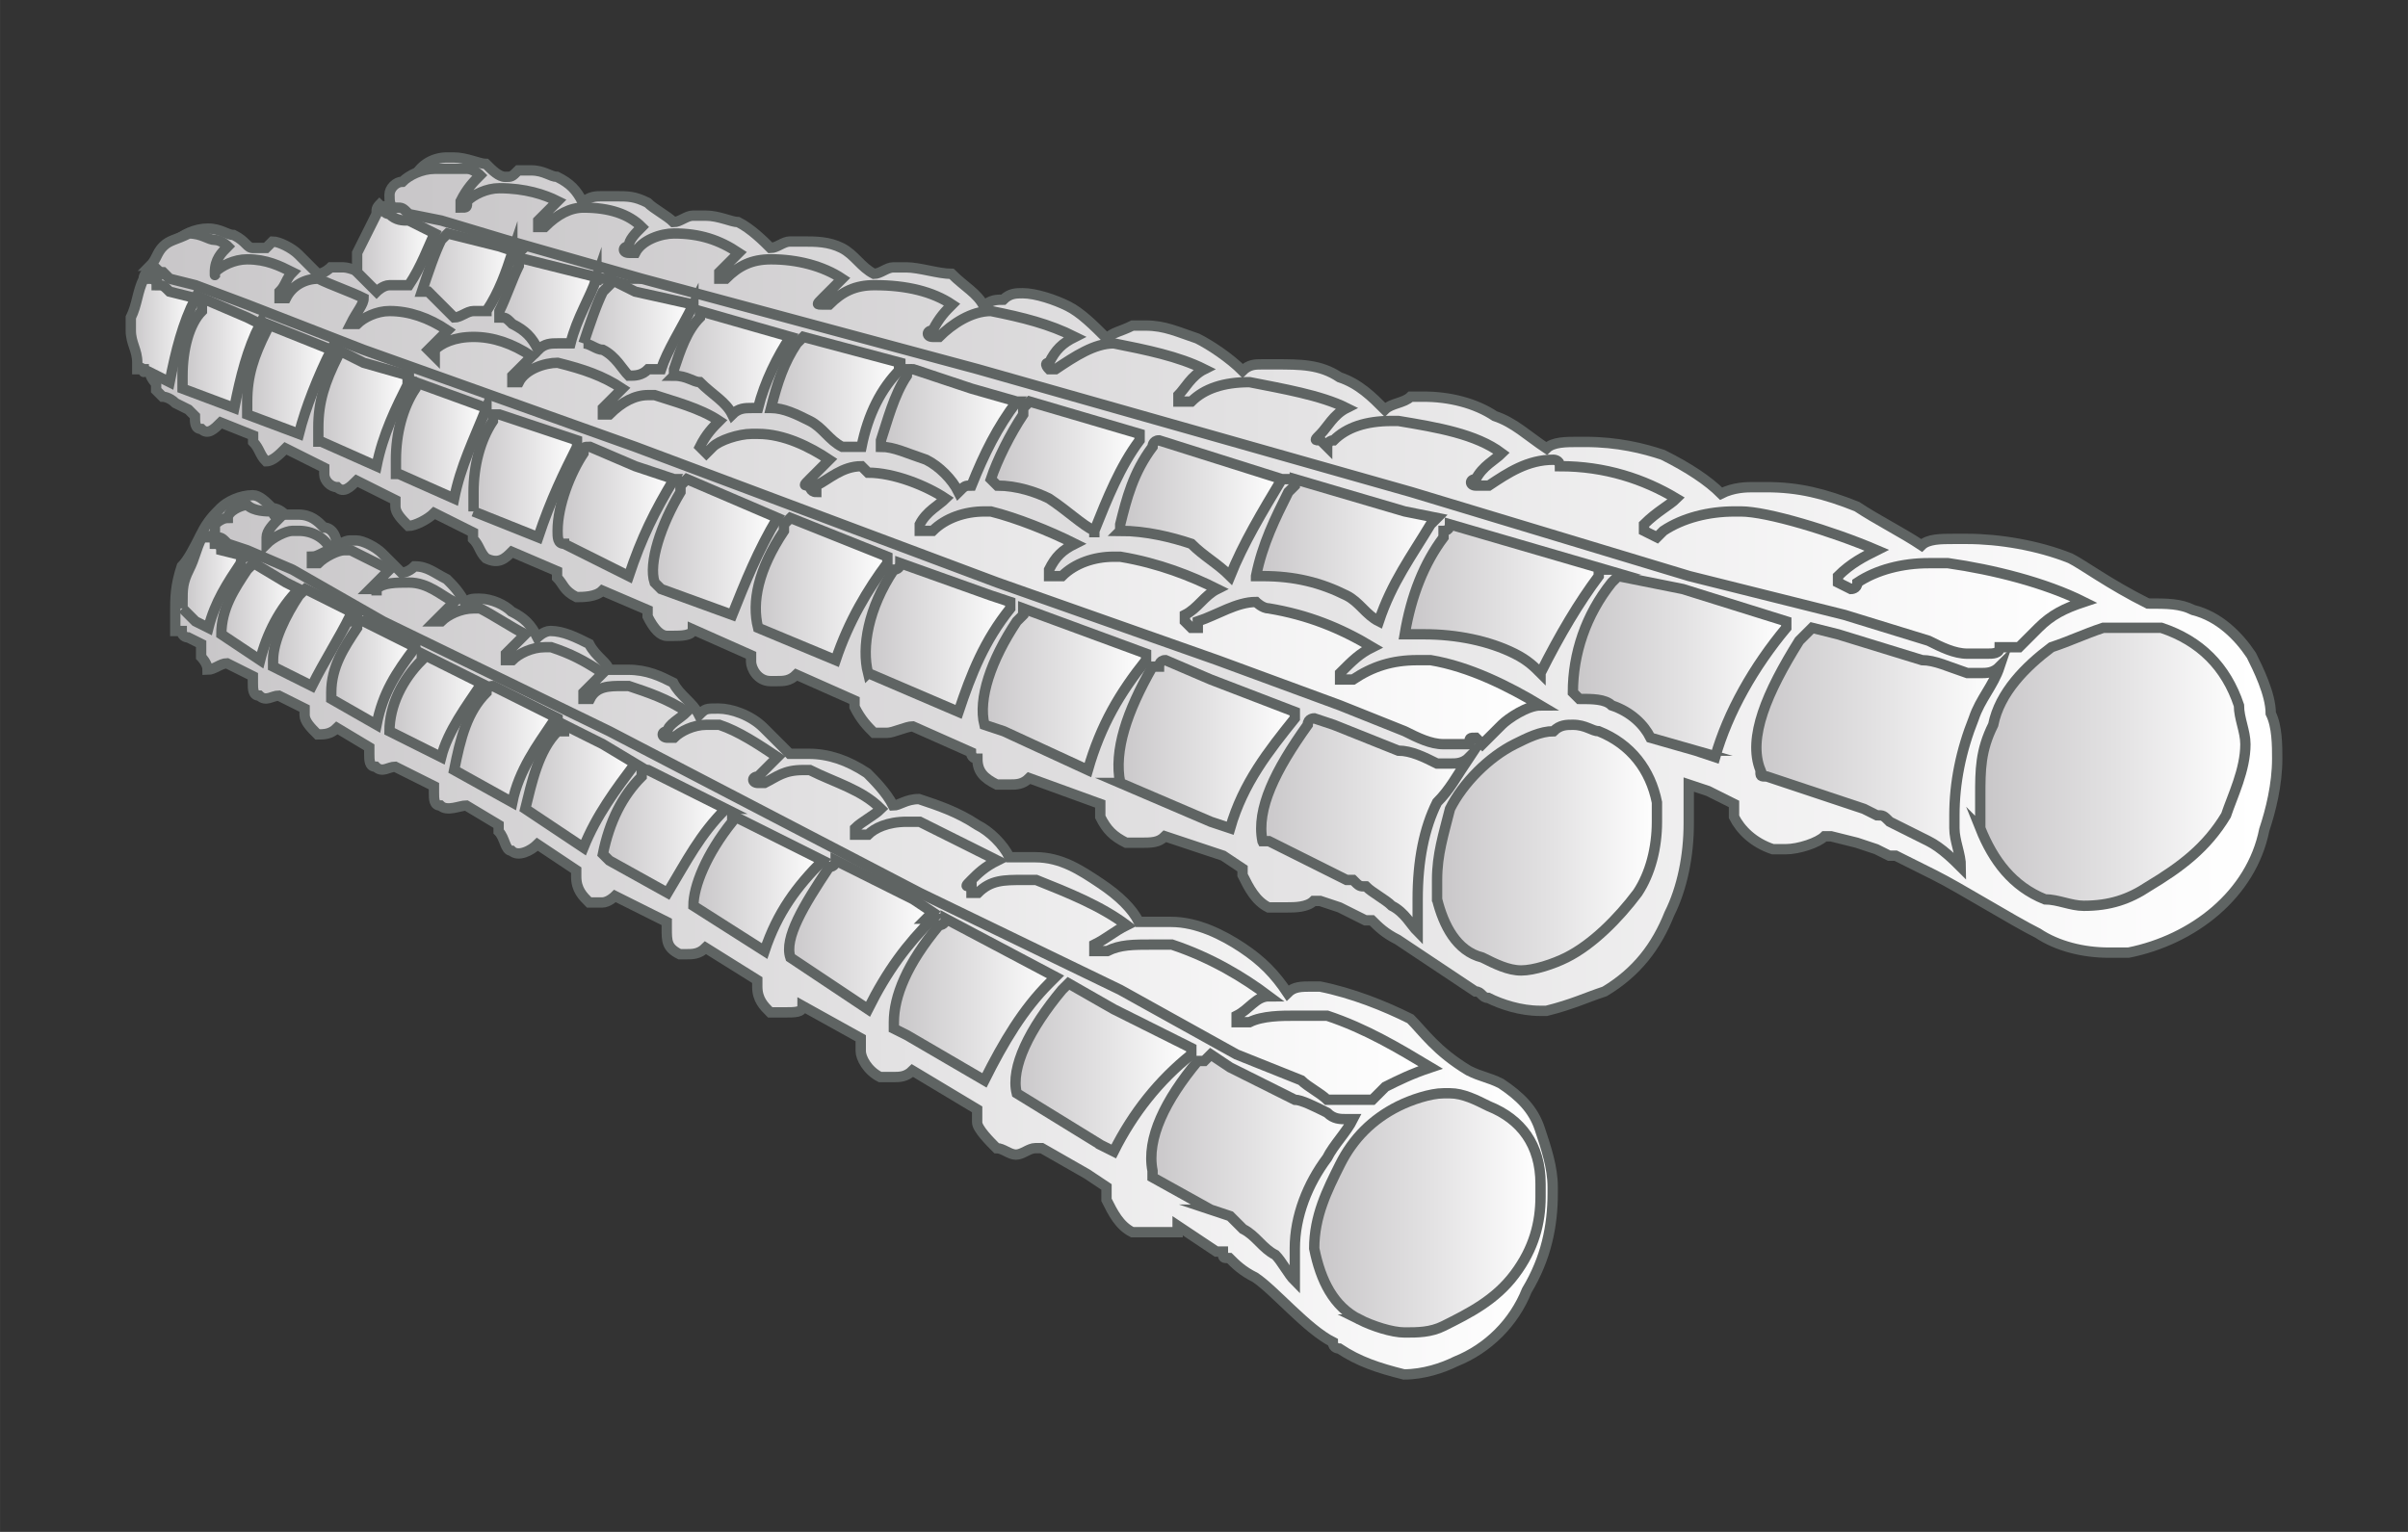 <?xml version="1.0" encoding="UTF-8"?>
<!DOCTYPE svg PUBLIC "-//W3C//DTD SVG 1.1//EN" "http://www.w3.org/Graphics/SVG/1.1/DTD/svg11.dtd">
<!-- Creator: CorelDRAW -->
<svg xmlns="http://www.w3.org/2000/svg" xml:space="preserve" width="46.567mm" height="29.633mm" version="1.1" style="shape-rendering:geometricPrecision; text-rendering:geometricPrecision; image-rendering:optimizeQuality; fill-rule:evenodd; clip-rule:evenodd"
viewBox="0 0 4656.66 2963.32"
 xmlns:xlink="http://www.w3.org/1999/xlink"
 xmlns:xodm="http://www.corel.com/coreldraw/odm/2003">
 <rect x="0" y="0" width="4656.66" height="2963.32" fill="#333333" stroke="none"/>
 <defs>
  <style type="text/css">
   <![CDATA[
    .str0 {stroke:#5F6463;stroke-width:20;stroke-miterlimit:22.926}
    .fil0 {fill:url(#id0)}
   ]]>
  </style>
  <linearGradient id="id0" gradientUnits="objectBoundingBox" x1="0%" y1="50%" x2="100%" y2="50%">
   <stop offset="0" style="stop-opacity:1; stop-color:#C8C6C8"/>
   <stop offset="0.522" style="stop-opacity:1; stop-color:#E3E2E3"/>
   <stop offset="1" style="stop-opacity:1; stop-color:white"/>
  </linearGradient>
 </defs>
 <g id="Слой_x0020_1">
  <g id="_2513179603632">
   <path class="fil0 str0" d="M388.95 1032.99c12.51,-25.01 25.01,-37.52 37.52,-50.02 12.5,-12.51 37.51,-25.02 62.53,-25.02 0,0 0,0 0,0 12.5,0 25.01,12.51 37.51,25.02 12.51,0 25.01,12.5 25.01,12.5 12.51,0 12.51,0 25.01,0 0,0 0,0 0,0 25.02,0 37.52,12.51 50.03,25.01 12.5,0 25.01,12.51 25.01,37.52 12.5,-12.51 25.01,-12.51 25.01,-12.51 0,0 0,0 12.51,0 12.5,0 37.51,12.51 50.02,25.01 12.5,12.51 25.01,25.02 37.51,37.52 0,0 12.51,0 25.02,-12.5 0,0 0,0 0,0 25.01,0 37.51,12.5 62.52,25.01 12.51,12.5 25.01,25.01 37.52,50.02 0,-12.51 12.51,-12.51 25.01,-12.51 0,0 0,0 0,0 25.01,0 50.02,12.51 62.53,25.01 25.01,12.51 37.52,25.02 50.02,50.03 0,0 12.51,-12.51 25.01,-12.51 25.01,0 50.03,12.51 75.04,25.01 12.5,25.01 37.51,37.52 37.51,50.03 12.51,0 25.01,0 37.52,0 37.52,0 62.53,12.5 87.54,25.01 12.51,25.01 37.52,37.51 50.02,62.52 12.51,-12.5 12.51,-12.5 37.52,-12.5 25.01,0 62.53,12.5 87.54,37.52 12.5,12.5 37.52,37.51 50.02,50.02 12.51,0 25.01,0 37.52,0 37.51,0 75.03,12.5 112.55,37.51 12.5,12.51 37.51,37.52 50.02,62.53 12.51,0 25.01,-12.5 50.02,-12.5 0,0 0,0 0,0 37.52,12.5 75.04,25.01 112.55,50.02 25.01,12.51 50.03,37.52 62.53,62.53 12.51,0 25.01,0 50.02,0 0,0 0,0 0,0 50.03,0 87.54,25.01 125.06,50.02 37.52,25.01 62.53,50.02 75.03,75.03 25.01,0 37.52,0 50.03,0 0,0 12.5,0 12.5,0 50.02,0 100.05,25.02 137.56,50.03 37.52,25.01 62.53,50.02 87.54,87.54 12.51,-12.51 25.01,-12.51 50.02,-12.51 0,0 12.51,0 12.51,0 62.53,12.51 125.06,37.52 175.08,62.53 25.01,25.01 50.02,62.53 112.55,100.04 25.01,12.51 37.52,12.51 62.53,25.01 37.51,25.02 62.53,50.03 75.03,87.54 12.51,37.52 25.01,75.04 25.01,112.55 0,0 0,0 0,0 0,0 0,0 0,12.51 0,62.53 -12.5,125.06 -50.02,187.58 -25.01,62.53 -75.03,112.55 -137.56,137.57 -25.01,12.5 -62.53,25.01 -100.05,25.01 0,0 0,0 0,0 -50.02,-12.51 -87.54,-25.01 -125.05,-50.03 0,0 -12.51,0 -12.51,-12.5l0 0c-50.02,-25.01 -112.55,-100.05 -150.07,-125.06 -25.01,-12.5 -37.51,-25.01 -50.02,-37.51 -12.5,0 -12.5,0 -12.5,-12.51l-12.51 0 -37.52 -25.01 -37.51 -25.01c0,0 0,12.5 0,12.5 -12.51,0 -25.01,0 -50.03,0 -12.5,0 -25.01,0 -37.51,0 -25.01,-12.5 -37.52,-37.51 -50.02,-62.53 0,-12.5 0,-12.5 0,-25.01 0,0 0,0 0,0l-37.52 -25.01 -87.54 -50.02c0,0 -12.51,0 -12.51,0 -12.5,0 -25.01,12.51 -37.51,12.51 -12.51,0 -25.01,-12.51 -37.52,-12.51 -12.51,-12.51 -37.52,-37.52 -37.52,-50.02 0,-12.51 0,-12.51 0,-12.51 0,-12.5 0,-12.5 0,-12.5l-125.05 -75.04c0,0 0,0 0,0 -12.51,12.51 -25.01,12.51 -37.52,12.51 -12.51,0 -25.01,0 -25.01,0 -25.01,-12.51 -37.52,-37.52 -37.52,-50.02 0,0 0,-12.51 0,-12.51 0,0 0,0 0,-12.51l-112.55 -62.52 0 0c0,12.5 -12.5,12.5 -37.51,12.5 0,0 -12.51,0 -25.02,0 -12.5,-12.5 -25.01,-25.01 -25.01,-50.02 0,0 0,0 0,-12.51 0,0 0,0 0,0l-100.04 -62.52 0 0c-12.51,12.5 -25.01,12.5 -37.52,12.5 0,0 -12.5,0 -12.5,0 -25.02,-12.5 -25.02,-25.01 -25.02,-50.02 0,0 0,0 0,0 0,-12.51 0,-12.51 0,-12.51l-100.04 -50.02 0 0c0,0 -12.51,12.51 -25.01,12.51 -12.51,0 -12.51,0 -25.01,0 -12.51,-12.51 -25.01,-25.01 -25.01,-50.03 0,0 0,0 0,0 0,0 0,-12.5 0,-12.5l-75.04 -50.02 0 0c-12.5,12.5 -37.51,25.01 -50.02,12.5 -12.51,0 -12.51,-25.01 -25.01,-37.51 0,0 0,0 0,0 0,0 0,-12.51 0,-12.51l-62.53 -37.52 0 0c-12.51,0 -37.52,12.51 -50.02,0 -12.51,0 -12.51,-12.5 -12.51,-25.01 0,-12.5 0,-12.5 0,-12.5l-75.03 -37.52 0 0c-12.51,0 -25.01,12.5 -37.52,0 -12.5,0 -12.5,-12.51 -12.5,-25.01 0,0 0,0 0,0 0,0 0,-12.51 0,-12.51 0,0 0,0 0,0l-62.53 -37.51 0 0c-12.51,12.5 -25.01,12.5 -37.52,12.5 -12.5,-12.5 -25.01,-25.01 -25.01,-37.52 0,0 0,0 0,0 0,0 0,0 0,-12.5l-50.02 -25.01 0 0c-12.51,0 -25.01,12.5 -37.52,0 -12.5,0 -12.5,-12.51 -12.5,-25.01 0,0 0,0 0,0 0,0 0,-12.51 0,-12.51l-50.03 -25.01 0 0c-12.5,0 -25.01,12.51 -37.51,12.51 0,-12.51 -12.51,-25.02 -12.51,-25.02 0,-12.5 0,-12.5 0,-12.5 0,0 0,0 0,0 0,0 0,-12.51 0,-12.51l0 0 -25.01 -12.5c0,0 -12.51,0 -12.51,-12.51 0,0 -12.5,0 -12.5,0 0,0 0,0 0,-12.5 0,0 0,0 0,0 0,-12.51 0,-12.51 0,-25.02 0,0 0,0 0,0 0,-25.01 0,-50.02 12.5,-87.53 12.51,-12.51 25.01,-37.52 37.52,-62.53l0 0z"/>
   <path class="fil0 str0" d="M276.88 629.74c12.51,-37.51 12.51,-62.53 25.01,-87.54 12.51,-25.01 25.02,-50.02 37.52,-75.03 12.51,-12.51 37.52,-25.01 62.53,-25.01 0,0 0,0 0,0 25.01,0 37.52,12.5 50.02,12.5 25.01,12.51 25.01,25.02 37.52,25.02 12.5,0 12.5,0 25.01,0 0,0 12.51,-12.51 12.51,-12.51 12.5,0 37.51,12.51 50.02,25.01 12.5,12.51 25.01,25.01 37.51,37.52 12.51,0 25.02,-12.51 25.02,-12.51 12.5,0 12.5,0 25.01,0 12.5,0 37.51,12.51 50.02,12.51 0,0 0,-12.51 0,-25.01 12.51,-37.52 12.51,-62.53 37.52,-87.54 12.5,-37.52 25.01,-62.53 50.02,-75.04 12.5,-25.01 37.52,-37.51 62.53,-37.51 12.5,0 12.5,0 12.5,0 25.01,0 50.02,12.5 62.53,12.5 12.51,12.51 25.01,25.01 37.52,25.01 12.5,0 12.5,0 25.01,-12.5 12.5,0 12.5,0 25.01,0 25.01,0 37.52,12.5 50.02,12.5 25.01,12.51 37.52,25.01 50.02,50.03 12.51,-12.51 25.02,-12.51 37.52,-12.51 12.51,0 12.51,0 25.01,0 25.01,0 37.52,0 62.53,12.51 12.51,12.5 37.52,25.01 50.02,37.51 12.51,0 25.01,-12.5 37.52,-12.5 0,0 12.51,0 25.01,0 25.01,0 50.02,12.5 62.53,12.5 25.01,12.51 50.02,37.52 62.53,50.03 12.5,0 25.01,-12.51 37.51,-12.51 0,0 12.51,0 25.02,0 25.01,0 50.02,0 75.03,12.51 25.01,12.5 37.52,37.51 62.53,50.02 12.5,0 25.01,-12.51 37.51,-12.51 12.51,0 12.51,0 25.01,0 25.02,0 62.53,12.51 87.54,12.51 25.02,25.01 50.03,37.51 62.53,62.53 12.51,-12.51 25.01,-12.51 37.52,-12.51 12.5,-12.51 25.01,-12.51 37.52,-12.51 25.01,0 62.52,12.51 87.53,25.02 25.02,12.5 50.03,37.51 75.04,62.52 12.5,-12.5 25.01,-12.5 50.02,-25.01 0,0 12.51,0 25.01,0 37.52,0 62.53,12.51 100.05,25.01 25.01,12.51 62.53,37.52 87.54,62.53 12.5,-12.5 25.01,-12.5 37.51,-12.5 12.51,0 25.01,0 25.01,0 50.03,0 87.54,0 125.06,25.01 37.52,12.5 62.53,37.51 87.54,62.53 12.51,-12.51 37.52,-12.51 50.02,-25.02 12.51,0 25.01,0 25.01,0 50.03,0 100.05,12.51 137.56,37.52 37.52,12.51 62.53,37.52 100.05,62.53 12.51,-12.51 37.52,-12.51 62.53,-12.51 0,0 12.5,0 12.5,0 62.53,0 112.55,12.51 150.07,25.01 50.02,25.02 87.54,50.03 112.55,75.04 25.01,-12.51 50.02,-12.51 62.53,-12.51 12.5,0 12.5,0 25.01,0 62.53,0 112.55,12.51 175.08,37.52 37.52,25.01 87.54,50.02 125.05,75.03 12.51,-12.5 37.52,-12.5 62.53,-12.5 12.51,0 12.51,0 25.01,0 62.53,0 137.57,12.5 200.09,37.51 25.02,12.51 75.04,50.03 150.07,87.54 37.52,0 62.53,0 87.54,12.51 50.02,12.5 87.54,50.02 112.55,87.54 12.51,25.01 37.52,75.03 37.52,112.55 12.5,25.01 12.5,62.53 12.5,87.54 0,50.02 -12.5,100.04 -25.01,137.56 -25.01,125.06 -137.56,212.6 -262.62,237.61 -12.5,0 -25.01,0 -37.51,0 -50.02,0 -100.05,-12.51 -137.56,-37.52l0 0c-50.03,-25.01 -150.07,-87.54 -200.09,-112.55 -25.02,-12.51 -50.03,-25.01 -75.04,-37.52 0,0 -12.5,0 -12.5,0l-25.01 -12.5 -37.52 -12.51 -50.02 -12.5c-12.51,0 -12.51,0 -12.51,0 -12.5,12.5 -50.02,25.01 -75.03,25.01 -12.51,0 -25.01,0 -25.01,0 -37.52,-12.51 -62.53,-37.52 -75.04,-62.53 0,-12.51 0,-12.51 0,-25.01l-50.02 -25.01 -37.52 -12.51c0,12.51 0,37.52 0,50.02 0,0 0,12.51 0,25.01 0,62.53 -12.5,125.06 -37.51,175.08 -25.01,62.53 -62.53,112.55 -125.06,150.07 -37.52,12.51 -62.53,25.01 -112.55,37.52 0,0 -12.51,0 -12.51,0 -37.51,0 -75.03,-12.51 -100.04,-25.01 -12.51,0 -12.51,-12.51 -25.01,-12.51l0 0c-37.52,-25.01 -112.55,-75.03 -150.07,-100.04 -25.01,-12.51 -37.52,-25.02 -50.02,-37.52 -12.51,0 -12.51,0 -12.51,0l-25.01 -12.51 -25.01 -12.5 -37.52 -12.51c-12.5,0 -12.5,0 -12.5,0 -12.51,12.51 -37.52,12.51 -50.02,12.51 -12.51,0 -25.02,0 -37.52,0 -25.01,-12.51 -37.52,-37.52 -50.02,-62.53 0,0 0,-12.51 0,-12.51l-37.52 -25.01 -112.55 -37.51c0,0 0,0 0,0 -12.51,12.5 -25.01,12.5 -50.02,12.5 -12.51,0 -12.51,0 -25.01,0 -25.02,-12.5 -37.52,-25.01 -50.03,-50.02 0,-12.51 0,-12.51 0,-25.01l-137.56 -50.03 0 0c-12.5,12.51 -25.01,12.51 -37.52,12.51 -12.5,0 -25.01,0 -25.01,0 -25.01,-12.51 -37.51,-25.01 -37.51,-50.02 -12.51,0 -12.51,-12.51 -12.51,-12.51l-112.55 -50.02 0 0c-12.51,0 -37.52,12.51 -50.02,12.51 -12.51,0 -12.51,0 -25.01,0 -12.51,-12.51 -25.01,-25.02 -37.52,-50.03 0,0 0,-12.5 0,-12.5l-112.55 -50.02 0 0c-12.51,12.5 -25.01,12.5 -37.52,12.5 -12.5,0 -12.5,0 -12.5,0 -25.01,0 -37.52,-25.01 -37.52,-37.52 0,-12.5 0,-12.5 0,-12.5l-112.55 -50.02 0 0c0,12.5 -25.01,12.5 -37.52,12.5 0,0 -12.5,0 -12.5,0 -12.51,0 -25.01,-12.5 -37.52,-37.52 0,0 0,-12.5 0,-12.5l-87.54 -37.52 0 0c-12.5,12.51 -37.52,12.51 -50.02,12.51 -25.01,-12.51 -25.01,-25.01 -37.52,-37.52 0,0 0,0 0,-12.5 0,0 0,0 0,0l-87.54 -37.52 0 0c-12.5,12.5 -25.01,25.01 -50.02,12.5 -12.51,-12.5 -12.51,-25.01 -25.01,-37.51 0,0 0,0 0,-12.51l-75.03 -37.51 0 0c-12.51,12.5 -37.52,25.01 -50.03,25.01 -12.5,-12.51 -25.01,-25.01 -25.01,-37.52 0,-12.51 0,-12.51 0,-12.51l-75.03 -37.51c-12.51,12.5 -25.01,25.01 -37.52,12.5 -12.5,0 -25.01,-12.5 -25.01,-25.01 0,-12.5 0,-12.5 0,-12.5l-75.03 -37.52c0,0 0,0 0,0 -12.51,12.5 -25.01,25.01 -37.52,25.01 -12.51,-12.51 -12.51,-25.01 -25.01,-37.52 0,0 0,-12.5 0,-12.5l-62.53 -25.01c0,0 0,0 0,0 -12.51,12.5 -25.01,25.01 -37.52,12.5 -12.5,0 -12.5,-12.5 -12.5,-25.01 -12.51,-12.5 -12.51,-12.5 -12.51,-12.5l0 0 -25.01 -12.51c-12.5,-12.51 -25.01,-12.51 -25.01,-12.51 0,0 -12.51,-12.5 -12.51,-12.5 0,0 0,0 0,0 0,0 0,-12.51 0,-12.51 0,0 -12.5,-12.5 -12.5,-25.01 0,-25.01 -12.51,-50.02 -12.51,-75.03 0,0 0,-12.51 0,-12.51z"/>
   <path class="fil0 str0" d="M352.97 1176.95c0,0 0,0 12.51,12.51 0,0 0,0 0,0l0 0c0,0 0,0 0,0l12.5 12.51 25.02 12.5 0 0c12.5,-50.02 37.51,-87.54 62.52,-125.05l0 0 0 0c0,-12.51 12.51,-12.51 12.51,-12.51l0 0 -50.02 -12.51c0,-12.5 -12.51,-12.5 -12.51,-12.5 0,-12.51 0,-12.51 -12.5,-12.51 0,0 0,-12.5 0,-12.5 0,0 0,0 0,0 0,0 0,12.5 -12.51,12.5 -12.51,25.01 -12.51,37.52 -25.01,62.53 -12.51,25.01 -12.51,37.52 -12.51,62.53 0,0 0,0 0,12.5l0 0z"/>
   <path class="fil0 str0" d="M578.07 1139.44l0 0 0 0 0 0 -25.01 -12.51 -62.52 -37.51 -12.51 12.5 0 0 0 0c-25.01,37.52 -50.02,75.03 -50.02,125.06 0,0 0,0 0,0 0,0 0,0 0,0l75.03 50.02c12.51,-50.02 37.52,-100.05 75.03,-137.56l0 0z"/>
   <path class="fil0 str0" d="M678.12 1201.97l0 0 12.51 0 0 -12.51 -100.05 -50.02c0,0 -12.51,12.5 -12.51,12.5l0 0 0 0c-25.01,37.52 -50.02,87.54 -50.02,125.06 0,12.51 0,12.51 0,12.51l75.04 37.51c25.01,-50.02 50.02,-87.54 75.03,-137.56l0 12.51z"/>
   <path class="fil0 str0" d="M803.18 1264.49l0 0 0 -12.5 0 0 -75.04 -37.52 -25.01 -12.5 -12.5 0 0 0 0 12.5c-25.02,37.52 -50.03,75.04 -50.03,125.06l0 12.5 87.54 50.03c12.51,-62.53 37.52,-100.05 75.04,-150.07l0 12.5z"/>
   <path class="fil0 str0" d="M928.23 1327.02l0 0 0 0 12.51 0 -125.06 -62.53 0 0 0 0 0 12.51c-37.52,37.52 -62.53,87.54 -62.53,137.56l0 0 100.05 50.02c12.5,-50.02 50.02,-100.04 75.03,-137.56l0 0z"/>
   <path class="fil0 str0" d="M1065.79 1402.06l0 0 12.51 0c0,0 0,-12.51 0,-12.51l-125.06 -62.53c-12.5,0 -12.5,12.51 -12.5,12.51l0 0c0,0 0,0 0,0 -37.52,37.51 -50.03,87.54 -62.53,150.06l112.55 62.53c12.51,-62.53 50.02,-112.55 75.03,-150.06l0 0z"/>
   <path class="fil0 str0" d="M1228.37 1477.09l0 0 0 0 0 0 -62.53 -37.52 -75.04 -37.51c0,0 0,0 0,12.5l0 0 -12.5 0c-37.52,37.52 -50.02,100.05 -62.53,150.07l112.55 75.03c25.01,-62.53 62.53,-112.55 100.05,-162.57l0 0z"/>
   <path class="fil0 str0" d="M1403.44 1564.63l0 0 0 0 0 0 -150.06 -75.04c-12.51,0 -12.51,0 -12.51,0l0 0 0 12.51c-37.52,37.52 -62.53,87.54 -75.03,150.07l12.5 12.5 112.55 62.53c37.52,-62.53 62.53,-112.55 112.55,-162.57l0 0z"/>
   <path class="fil0 str0" d="M1591.03 1664.67l0 0 0 0 0 0 -175.08 -87.54 0 0 0 0 0 12.51c-50.02,62.53 -75.03,125.06 -75.03,162.57l0 0 137.56 87.54c25.01,-75.03 62.53,-125.05 112.55,-175.08l0 0z"/>
   <path class="fil0 str0" d="M2028.72 1902.28l0 0 12.51 -12.51 0 0 -212.59 -112.55c0,12.51 -12.51,12.51 -12.51,12.51l0 0 0 0c-62.53,75.03 -87.54,137.56 -87.54,187.58 0,0 0,0 0,12.51l25.01 12.5 150.07 87.54c37.52,-75.03 75.03,-137.56 125.05,-187.58l0 0z"/>
   <path class="fil0 str0" d="M2128.77 2214.92l25.01 12.51c37.52,-75.04 87.54,-137.57 150.07,-187.59l0 0 0 -12.5 0 0 -150.07 -75.04 -87.54 -50.02c0,0 -12.5,12.51 -12.5,12.51l0 0 0 0c-62.53,75.03 -100.05,150.06 -87.54,200.09l0 0 162.57 100.04z"/>
   <path class="fil0 str0" d="M2341.37 2339.98l37.51 12.5 12.51 12.51c0,0 12.5,12.5 12.5,12.5 25.01,12.51 37.52,37.52 62.53,50.03 12.51,12.5 25.01,37.51 37.52,50.02 0,-12.51 0,-25.01 0,-50.02 0,0 0,-12.51 0,-12.51 0,-62.53 25.01,-125.06 62.53,-175.08 12.5,-25.01 37.51,-50.02 50.02,-75.03 0,0 0,0 -12.51,0 -12.5,0 -25.01,0 -37.51,-12.51 -25.02,-12.5 -50.03,-25.01 -62.53,-25.01l-125.06 -62.53 -37.51 -25.01 -12.51 12.51 0 0 -12.51 0c-62.52,75.03 -100.04,150.06 -87.54,212.59 0,0 0,0 0,12.51 0,0 0,0 0,0l112.56 62.53z"/>
   <path class="fil0 str0" d="M2628.99 2552.57c25.02,12.51 62.53,25.01 87.54,25.01 25.01,0 50.03,0 75.04,-12.5 50.02,-25.01 100.04,-50.03 137.56,-100.05 37.52,-50.02 50.02,-100.04 50.02,-150.07 0,-12.5 0,-25.01 0,-25.01 0,-75.03 -37.52,-125.05 -100.04,-150.06 -25.02,-12.51 -50.03,-25.01 -75.04,-25.01 0,0 0,0 -12.5,0 0,0 0,0 0,0 -25.01,0 -62.53,12.5 -87.54,25.01 -50.02,25.01 -87.54,62.52 -112.55,112.55 -25.01,50.02 -50.03,100.04 -50.03,162.57 0,0 0,0 0,0 12.51,62.53 37.52,112.55 87.54,137.56l0 0z"/>
   <path class="fil0 str0" d="M1603.53 1677.18l0 0c0,0 0,0 0,0 -50.02,75.03 -87.53,137.56 -75.03,175.08 0,0 0,0 0,0l150.07 100.04c37.51,-75.03 75.03,-125.05 125.05,-175.08l-12.5 0 12.5 -12.5 0 0 -37.51 -25.01 -150.07 -75.04c0,12.51 -12.51,12.51 -12.51,12.51l0 0z"/>
   <path class="fil0 str0" d="M2553.96 1964.81c-12.51,0 -25.01,0 -50.02,0 -25.01,0 -62.53,0 -87.54,12.5 0,0 0,0 0,0 -12.51,0 -12.51,0 -12.51,0l-12.5 0c0,0 0,-12.5 0,-12.5 25.01,-12.51 37.51,-37.52 62.53,-37.52 -50.03,-37.52 -112.55,-75.03 -187.59,-100.04 -12.5,0 -25.01,0 -37.52,0 -37.51,0 -62.52,0 -87.53,12.5 0,0 0,0 -12.51,0 0,0 0,0 0,0l-12.51 0c0,0 0,-12.5 0,-12.5 25.02,-12.51 37.52,-25.01 62.53,-37.52 -50.02,-37.52 -112.55,-62.53 -175.08,-87.54 -12.5,0 -25.01,0 -25.01,0 -37.51,0 -62.53,0 -87.54,25.01 0,0 0,0 0,0 0,0 0,0 -12.5,0l0 -12.5c-12.51,0 -12.51,0 0,-12.51 12.5,-12.51 25.01,-25.01 50.02,-37.52 -50.02,-25.01 -100.04,-50.02 -150.07,-75.03 -12.5,0 -25.01,0 -25.01,0 -37.52,0 -62.53,12.51 -75.03,25.01 0,0 -12.51,0 -12.51,0 0,0 0,0 0,0l-12.5 0c0,0 0,-12.5 0,-12.5 12.5,-12.51 37.51,-25.02 50.02,-37.52 -37.52,-37.52 -87.54,-50.02 -137.56,-75.04 0,0 -12.51,0 -12.51,0 -37.51,0 -50.02,12.51 -75.03,25.02 0,0 0,0 0,0 -12.51,0 -12.51,0 -12.51,0l0 0c-12.5,0 -12.5,-12.51 0,-12.51 12.51,-12.51 25.01,-25.01 37.52,-37.52 -37.52,-25.01 -75.03,-50.02 -112.55,-62.52 -12.51,0 -12.51,0 -25.01,0 -25.01,0 -50.02,12.5 -62.53,25.01 0,0 0,0 -12.51,0 0,0 0,0 0,0l0 0c-12.5,0 -12.5,-12.51 0,-12.51 0,-12.5 25.02,-25.01 37.52,-37.52 -37.52,-25.01 -75.03,-37.51 -112.55,-50.02 0,0 -12.51,0 -12.51,0 -25.01,0 -50.02,0 -62.52,25.01 0,0 0,0 0,0 -12.51,0 -12.51,0 -12.51,0l0 -12.5c0,0 0,0 0,0 12.51,-12.51 25.01,-25.01 37.52,-37.52 -37.52,-25.01 -62.53,-37.52 -100.05,-50.02 -12.5,0 -12.5,0 -12.5,0 -25.01,0 -50.02,12.5 -62.53,25.01 0,0 0,0 -12.51,0l0 -12.51c0,0 0,0 0,0 12.51,-12.5 25.02,-25.01 37.52,-37.51 -25.01,-12.51 -62.53,-37.52 -87.54,-50.03 -12.5,0 -12.5,0 -12.5,0 -25.02,0 -50.03,12.51 -62.53,25.02 0,0 0,0 0,0l-12.51 0c0,0 0,0 0,0 12.51,-12.51 25.01,-25.02 37.52,-37.52 -25.01,-12.51 -50.02,-37.52 -87.54,-37.52 0,0 0,0 0,0 -25.01,0 -50.02,0 -62.53,12.51 0,0 0,12.5 0,12.5 0,0 0,-12.5 0,-12.5l-12.5 0c0,0 0,0 0,0 12.5,-12.51 25.01,-25.01 37.51,-37.52 -25.01,-12.5 -50.02,-25.01 -75.03,-37.52 0,0 0,0 -12.51,0 -12.5,0 -37.51,12.51 -50.02,25.02 0,0 0,0 0,0l-12.5 0c0,0 0,-12.51 0,-12.51 12.5,0 25.01,-12.51 37.51,-12.51 -12.5,-25.01 -37.51,-37.51 -62.53,-37.51 -12.5,0 -12.5,0 -12.5,0 -12.51,0 -37.52,12.5 -50.02,25.01 0,0 0,0 0,0l0 0c0,0 0,-12.51 0,-12.51 0,-12.5 12.5,-25.01 25.01,-37.51 0,0 -12.51,0 -12.51,-12.51 -12.5,0 -37.51,0 -50.02,-12.5 0,0 0,0 0,0 -12.51,0 -37.52,12.5 -37.52,25.01 -12.5,0 -25.01,12.5 -25.01,12.5 0,12.51 0,12.51 0,25.01 12.51,0 12.51,0 25.01,12.51l37.52 12.5 87.54 37.52 175.08 100.05 437.69 212.59 600.27 312.64 387.68 187.59 225.1 125.05 125.05 50.02c12.51,12.51 37.52,25.02 50.03,37.52 12.5,0 25.01,0 37.51,0 0,0 0,0 0,0 12.51,0 12.51,0 25.01,0l0 0 0 0c0,0 0,0 0,0 12.51,0 12.51,0 25.02,0l0 0c0,0 12.5,-12.5 25.01,-25.01 25.01,-12.51 50.02,-25.01 87.54,-37.52 -62.53,-37.51 -125.06,-75.03 -200.09,-100.04l-12.51 0z"/>
   <path class="fil0 str0" d="M265.43 701.74c0,0 0,0 0,12.51 0,0 12.51,0 12.51,0l0 0c0,12.5 0,0 0,0l25.01 12.5 25.01 12.51 0 0c12.51,-62.53 25.01,-112.55 50.02,-162.57l0 12.5c0,0 0,-12.5 0,-12.5l0 0 0 0 -50.02 -12.51c-12.5,-12.51 -12.5,-12.51 -25.01,-12.51 0,-12.5 -12.5,-12.5 -12.5,-12.5 0,-12.51 0,-12.51 0,-25.01 0,12.5 -12.51,12.5 -12.51,25.01 -12.51,25.01 -12.51,50.02 -25.01,75.03 0,12.51 0,25.01 0,25.01 0,25.01 12.5,37.52 12.5,62.53l0 0z"/>
   <path class="fil0 str0" d="M352.97 751.76c0,0 0,0 0,0l100.05 37.52c12.5,-62.53 25.01,-112.55 50.02,-162.57l0 12.5 0 -12.5 0 0 -25.01 -12.51 -87.54 -37.51c0,12.5 0,12.5 0,12.5l0 0 0 12.51c-25.01,25.01 -37.52,75.03 -37.52,125.05 0,0 0,12.51 0,25.01l0 0z"/>
   <path class="fil0 str0" d="M478.03 801.79l0 0 100.04 37.51c12.51,-50.02 37.52,-112.55 62.53,-162.57l0 12.51c0,-12.51 0,-12.51 0,-12.51l0 0 -125.05 -50.02c0,12.5 0,12.5 0,12.5l0 0c0,0 0,0 0,0 0,0 0,0 0,0 -25.01,50.03 -37.52,87.54 -37.52,137.57 0,12.5 0,12.5 0,25.01l0 0z"/>
   <path class="fil0 str0" d="M615.59 851.81c0,0 0,0 0,0l112.55 50.02c12.51,-62.53 37.52,-112.55 62.53,-162.57l-12.51 0c12.51,0 12.51,0 12.51,0l0 -12.51 -87.54 -25.01 -50.02 -25.01c0,12.51 0,12.51 0,12.51l0 0 0 0c-25.01,50.02 -37.52,87.54 -37.52,137.56 0,12.5 0,25.01 0,37.51l0 -12.5z"/>
   <path class="fil0 str0" d="M765.66 914.34l0 0 112.55 50.02c12.5,-62.53 37.52,-112.55 62.53,-175.08l0 12.51 0 -12.51 0 0 -137.56 -50.02c0,0 0,0 0,12.5l0 0 0 0c-25.02,37.52 -37.52,87.54 -37.52,137.57 0,12.5 0,25.01 0,37.51l0 -12.5z"/>
   <path class="fil0 str0" d="M915.73 989.37l125.05 50.02c25.01,-75.03 50.02,-125.05 75.04,-175.08l0 0c0,0 0,0 0,0l0 -12.5 -150.07 -50.02 -12.51 0 0 0 0 12.5c-25.01,37.52 -37.51,87.54 -37.51,137.56 0,12.51 0,25.02 0,37.52l0 0z"/>
   <path class="fil0 str0" d="M1090.8 1051.9l125.06 62.53c25.01,-75.04 50.02,-125.06 87.54,-187.59l-12.51 0 12.51 0 0 0 -75.03 -25.01 -87.54 -37.52c-12.51,0 -12.51,0 -12.51,12.51l0 0c0,0 0,0 0,0 -25.01,37.52 -50.02,100.05 -50.02,150.07 0,12.5 0,25.01 12.5,25.01l0 0z"/>
   <path class="fil0 str0" d="M1265.88 1126.93l12.51 12.51 137.56 50.02c25.01,-62.53 50.02,-125.06 87.54,-187.58l0 0 0 0 0 0 -175.08 -75.04c-12.5,12.51 -12.5,12.51 -12.5,12.51l0 0c0,0 0,0 0,12.5 -37.52,62.53 -62.53,137.57 -50.03,175.08l0 0z"/>
   <path class="fil0 str0" d="M1465.97 1214.47l0 0 150.07 62.53c25.01,-75.03 62.53,-137.56 100.04,-187.58l0 0 0 0c0,-12.51 0,-12.51 0,-12.51l-187.58 -75.03c-12.5,12.5 -12.5,12.5 -12.5,12.5l0 0c0,0 0,12.51 0,12.51 -50.03,75.03 -62.53,137.56 -50.03,187.58l0 0z"/>
   <path class="fil0 str0" d="M1678.57 1302.01c0,0 0,0 0,0l175.08 75.03c25.01,-75.03 50.02,-137.56 100.04,-200.09l0 0 0 0c0,0 0,0 0,-12.5l-37.52 -12.51 -175.07 -62.52c0,0 0,12.5 -12.51,12.5l0 0 0 0c-50.02,75.03 -62.53,150.07 -50.02,200.09l0 0z"/>
   <path class="fil0 str0" d="M1903.67 1402.06l0 0 37.52 12.5 162.57 75.03c25.01,-87.53 62.53,-150.06 112.55,-212.59l0 0 0 0 0 -12.51 -237.61 -87.54c0,12.51 0,12.51 0,12.51l0 0 -12.5 12.51c-50.03,75.03 -75.04,150.06 -62.53,200.09l0 0z"/>
   <path class="fil0 str0" d="M2166.29 1514.61c0,0 0,0 0,0l175.08 75.03 37.51 12.51c25.01,-87.54 75.04,-150.07 125.06,-212.6l0 0 0 -12.51 0 0 -162.57 -62.52 -87.54 -37.52c-12.51,0 -12.51,12.51 -12.51,12.51l0 0 -12.51 0c-50.02,87.53 -75.03,162.57 -62.52,225.1l0 0z"/>
   <path class="fil0 str0" d="M2441.41 1627.16c0,0 0,0 12.51,0l125.05 62.52 25.01 12.51 12.51 0c12.5,12.51 12.5,12.51 25.01,12.51 12.51,12.5 37.52,25.01 50.02,37.51 25.01,12.51 37.52,37.52 50.02,50.03 0,-25.02 0,-37.52 0,-62.53 0,0 0,0 0,0 0,-75.04 12.51,-137.56 37.52,-187.59 25.01,-25.01 37.52,-50.02 62.53,-87.54 -12.51,12.51 -25.01,12.51 -37.52,12.51 0,0 -12.5,0 -25.01,0 -25.01,-12.51 -50.02,-25.01 -75.03,-25.01l-125.06 -50.02 -37.52 -12.51c0,0 -12.5,0 -12.5,12.51l0 0c0,0 0,0 0,0 -62.53,87.53 -100.05,162.57 -87.54,225.1l0 0z"/>
   <path class="fil0 str0" d="M2779.06 1739.71c12.51,50.02 37.52,100.04 87.54,112.55 25.01,12.5 50.02,25.01 75.03,25.01 25.02,0 62.53,-12.51 87.54,-25.01 50.03,-25.01 100.05,-75.04 137.57,-125.06 25.01,-37.52 37.51,-87.54 37.51,-137.56 0,-12.51 0,-25.01 0,-37.52 -12.5,-62.53 -50.02,-112.55 -112.55,-137.56 -12.5,0 -25.01,-12.5 -50.02,-12.5 -12.51,0 -25.01,0 -37.52,12.5 -25.01,0 -50.02,12.51 -75.03,25.01 -50.02,25.01 -100.05,75.04 -125.06,125.06 -12.5,50.02 -25.01,87.54 -25.01,137.56 0,12.51 0,25.01 0,37.52l0 0z"/>
   <path class="fil0 str0" d="M3279.29 1452.08l37.51 12.5c25.01,-87.54 75.04,-175.07 137.56,-250.11l0 0 0 0c0,0 0,-12.5 0,-12.5l-200.09 -62.53 -125.05 -25.01c0,0 0,0 -12.51,12.5l0 0 0 0c-50.02,62.53 -75.03,137.56 -75.03,212.6l12.5 12.5c25.02,0 50.03,0 62.53,12.51 37.52,12.5 62.53,37.52 75.04,62.53l87.54 25.01z"/>
   <path class="fil0 str0" d="M3404.34 1489.59c0,12.51 0,12.51 12.51,12.51l150.06 50.02 37.52 12.51 25.01 12.5c12.51,0 12.51,0 25.01,12.51 25.01,12.51 50.03,25.01 75.04,37.52 25.01,12.5 50.02,37.51 62.53,50.02 0,-25.01 -12.51,-50.02 -12.51,-75.03 0,-12.51 0,-25.02 0,-25.02 0,-62.52 12.51,-125.05 37.52,-187.58 12.5,-37.52 37.51,-62.53 50.02,-100.04 -12.51,12.5 -25.01,12.5 -37.52,12.5 -12.5,0 -25.01,0 -25.01,0 -37.52,-12.5 -62.53,-25.01 -87.54,-25.01l-162.57 -50.02 -50.02 -12.51c0,0 -12.51,12.51 -12.51,12.51l0 0 -12.5 12.5c-62.53,100.05 -100.05,187.59 -75.04,250.11l0 0z"/>
   <path class="fil0 str0" d="M3829.53 1602.15c25.01,62.52 62.53,112.55 125.06,137.56 25.01,0 50.02,12.5 75.03,12.5 50.02,0 87.54,-12.5 125.06,-37.51 62.53,-37.52 112.55,-75.04 150.07,-137.57 12.5,-37.51 37.51,-87.54 37.51,-137.56 0,-25.01 -12.5,-50.02 -12.5,-75.03 -25.01,-75.03 -75.04,-125.06 -150.07,-150.07 -25.01,0 -37.52,0 -62.53,0 -12.5,0 -25.01,0 -50.02,0 -37.52,12.51 -62.53,25.01 -100.05,37.52 -50.02,37.52 -100.04,87.54 -112.55,150.07 -25.01,50.02 -25.01,87.53 -25.01,137.56 0,25.01 0,37.51 0,62.53l0 0z"/>
   <path class="fil0 str0" d="M3754.5 1089.42c0,0 -12.51,0 -25.01,0 -50.03,0 -100.05,12.5 -137.56,37.51 0,12.51 -12.51,12.51 -12.51,12.51 0,0 0,0 0,0l-25.01 -12.51c0,0 0,0 0,-12.5 25.01,-25.01 50.02,-37.52 75.03,-50.03 -87.54,-37.51 -212.59,-75.03 -262.62,-75.03 -12.5,0 -12.5,0 -12.5,0 -50.02,0 -100.05,12.51 -137.56,37.52 0,0 -12.51,12.5 -12.51,12.5 0,0 0,0 0,0l-25.01 -12.5c0,0 0,0 0,-12.51 25.01,-25.01 50.02,-37.51 62.53,-50.02 -62.53,-37.52 -137.56,-62.53 -225.1,-62.53 0,-12.5 -12.51,-12.5 -12.51,-12.5 -50.02,0 -87.54,25.01 -125.05,50.02 0,0 -12.51,0 -12.51,0 0,0 0,0 0,0l-12.51 0c-12.5,0 -12.5,-12.51 0,-12.51 12.51,-25.01 37.52,-37.51 50.03,-50.02 -50.03,-37.52 -125.06,-50.02 -200.09,-62.53 -12.51,0 -12.51,0 -12.51,0 -50.02,0 -87.54,12.51 -112.55,37.52 -12.5,0 -12.5,12.5 -12.5,12.5 0,0 0,0 0,0l-12.51 -12.5c-12.51,0 -12.51,0 0,-12.51 12.51,-12.5 25.01,-37.51 50.02,-50.02 -50.02,-25.01 -125.05,-37.52 -187.58,-50.02 0,0 0,0 0,0 -50.02,0 -87.54,12.5 -112.55,37.52 -12.51,0 -12.51,0 -12.51,0 0,0 0,0 0,0l-12.5 0c0,0 0,0 0,-12.51 12.5,-12.51 25.01,-37.52 50.02,-50.02 -50.02,-25.01 -112.55,-37.52 -175.08,-50.03 0,0 0,0 0,0 -37.52,0 -75.03,25.02 -112.55,50.03 0,0 0,0 0,0 0,0 0,0 0,0l-12.51 0c0,0 -12.5,-12.51 0,-12.51 12.51,-25.01 25.02,-37.52 50.03,-50.02 -50.03,-25.01 -100.05,-37.52 -162.58,-50.02 -37.51,0 -75.03,25.01 -100.04,50.02 0,0 0,0 -12.51,0 0,0 0,0 0,0l0 0c-12.5,0 -12.5,-12.51 0,-12.51 12.51,-25.01 25.02,-37.51 37.52,-50.02 -37.52,-25.01 -87.54,-37.52 -150.07,-37.52 -37.51,0 -62.52,12.51 -87.54,37.52 0,0 0,0 0,0 -12.5,0 -12.5,0 -12.5,0l0 0c-12.51,0 -12.51,0 0,-12.5 12.5,-12.51 25.01,-25.02 37.52,-37.52 -37.52,-25.01 -87.54,-37.52 -137.57,-37.52 -37.51,0 -62.52,12.51 -87.54,37.52 0,0 0,0 0,0 0,0 0,0 0,0l-12.5 0c0,0 0,-12.51 0,-12.51 12.5,-12.5 25.01,-25.01 37.52,-37.51 -37.52,-25.01 -75.04,-37.52 -125.06,-37.52 -25.01,0 -62.53,12.51 -75.03,37.52 0,0 -12.51,0 -12.51,0 0,0 0,0 0,0l0 0c-12.51,0 -12.51,-12.51 0,-12.51 0,-12.5 12.51,-25.01 25.01,-37.52 -25.01,-25.01 -62.53,-37.51 -112.55,-37.51 -25.01,0 -50.02,12.5 -75.03,37.51 0,0 0,0 0,0 0,0 0,0 0,0l-12.51 0c0,0 0,0 0,-12.5 12.51,-12.51 25.01,-25.01 37.52,-37.52 -25.01,-12.5 -62.53,-25.01 -112.55,-25.01 -25.01,0 -50.02,12.51 -62.53,25.01 0,12.51 0,12.51 -12.51,12.51 0,0 0,0 0,0l0 0c0,0 0,-12.51 0,-12.51 12.51,-25.01 25.02,-37.52 37.52,-50.02 0,0 -12.5,-12.51 -25.01,-12.51 -12.51,0 -37.52,0 -50.02,0 -12.51,0 -12.51,0 -12.51,0 -25.01,0 -50.02,12.51 -62.53,25.01 -12.5,0 -25.01,12.51 -25.01,25.02 0,12.5 0,25.01 12.51,25.01 12.5,0 12.5,0 25.01,12.5l62.53 12.51 125.05 37.52 262.62 75.03 650.29 175.08 837.88 237.6 537.74 162.58 300.13 75.03 162.58 50.02c25.01,12.51 50.02,25.01 75.03,25.01 12.51,0 12.51,0 25.01,0 0,0 12.51,0 12.51,0 12.5,0 25.01,0 25.01,-12.5l0 0 0 0c12.5,0 12.5,0 12.5,0 12.51,0 12.51,0 25.02,0l0 0c12.5,-12.51 25.01,-25.01 37.51,-37.52 25.01,-25.01 50.03,-37.52 87.54,-50.02 -75.03,-37.52 -175.08,-62.53 -262.62,-75.03l-12.5 0z"/>
   <path class="fil0 str0" d="M740.65 389.1c-12.51,12.51 -12.51,12.51 -12.51,25.01 -12.5,25.01 -25.01,50.03 -37.51,75.04 0,12.5 0,25.01 0,37.51 12.5,12.51 25.01,25.01 37.51,37.52 0,0 12.51,-12.51 25.01,-12.51 0,0 12.51,0 12.51,0 12.5,0 25.01,0 25.01,0 25.01,-37.51 37.52,-75.03 50.02,-100.04l0 0 0 0c0,0 0,0 0,0l0 0 -50.02 -25.01c-12.51,0 -25.01,0 -37.52,-12.51 0,0 -12.5,0 -12.5,-12.5 0,0 0,-12.51 0,-12.51l0 0z"/>
   <path class="fil0 str0" d="M2428.9 1114.43c0,0 12.51,0 12.51,0 62.53,0 112.55,12.5 162.57,37.51 25.01,12.51 37.52,37.52 62.53,50.03 25.01,-75.04 62.53,-125.06 100.05,-187.59l0 0 0 0c0,0 0,0 12.5,-12.5l-62.53 -12.51 -212.59 -62.53c0,12.51 0,12.51 0,12.51l0 0c0,0 -12.51,12.5 -12.51,12.5 -25.01,50.03 -50.02,100.05 -62.53,162.58l0 0z"/>
   <path class="fil0 str0" d="M2166.29 1026.89c50.02,0 100.04,12.5 137.56,25.01 25.01,25.01 50.02,37.52 75.03,62.53 25.01,-62.53 62.53,-125.06 100.05,-187.59l-12.51 0 12.51 0c0,0 0,0 0,0l-237.61 -75.03c-12.51,0 -12.51,12.5 -12.51,12.5l0 0c0,0 0,0 0,0 -37.51,50.03 -50.02,100.05 -62.52,150.07l0 12.51z"/>
   <path class="fil0 str0" d="M1928.68 939.35c37.52,0 75.03,12.5 100.04,25.01 37.52,25.01 62.53,50.02 87.54,62.53 0,12.5 0,12.5 0,12.5 0,0 0,0 0,-12.5 25.02,-62.53 50.03,-125.06 87.54,-175.08l0 0c0,0 0,0 0,0 0,0 0,0 0,-12.51l-212.59 -62.52 -12.51 12.5 0 0 0 12.51c-25.01,37.51 -50.02,87.54 -62.53,125.05l12.51 12.51z"/>
   <path class="fil0 str0" d="M1703.58 864.31c25.01,0 50.02,12.51 87.54,25.02 25.01,12.5 50.02,37.51 62.53,62.52 12.5,-12.5 12.5,-12.5 25.01,-12.5 25.01,-62.53 50.02,-112.55 87.54,-162.57l-12.51 0 12.51 0 0 0 -87.54 -25.02 -112.55 -37.51c-12.51,0 -12.51,12.5 -12.51,12.5l0 0 0 0c-25.01,37.52 -37.52,87.54 -50.02,125.06l0 12.5z"/>
   <path class="fil0 str0" d="M1490.98 789.28c25.02,0 50.03,12.51 75.04,25.01 25.01,12.51 37.51,37.52 62.53,50.02 12.5,0 25.01,0 37.51,0 12.51,-62.52 37.52,-112.55 75.04,-150.06l-12.51 0 12.51 0 0 -12.51 -187.59 -50.02c0,0 -12.5,12.5 -12.5,12.5l0 0c0,0 0,0 0,0 -25.01,37.52 -37.52,75.04 -50.03,125.06l0 0z"/>
   <path class="fil0 str0" d="M1303.4 726.75c25.01,0 37.52,12.51 50.02,12.51 25.01,25.01 50.02,37.52 62.53,62.53 12.51,-12.51 25.01,-12.51 37.52,-12.51l12.5 0c12.51,-50.02 37.52,-100.04 62.53,-137.56l0 0 0 0c0,0 0,0 0,0l-175.08 -50.02c0,0 0,0 0,0l0 12.5 0 0c-25.01,25.01 -37.51,62.53 -50.02,100.05l0 12.5z"/>
   <path class="fil0 str0" d="M1128.32 664.22c12.51,0 25.01,12.51 37.52,12.51 25.01,12.51 37.51,37.52 50.02,50.02 12.51,0 25.01,0 37.52,-12.5 12.5,0 12.5,0 12.5,0 0,0 12.51,0 12.51,0 12.5,-37.52 37.52,-75.04 62.53,-125.06l0 12.51c0,0 0,0 0,-12.51l0 0 -112.55 -25.01 -50.03 -25.01c0,12.5 0,12.5 0,12.5l0 0 -12.5 12.51c-12.51,25.01 -25.01,62.53 -37.52,100.04l0 0z"/>
   <path class="fil0 str0" d="M965.75 614.2c12.5,0 12.5,0 25.01,12.51 25.01,12.5 37.52,25.01 50.02,50.02 12.51,-12.51 25.01,-12.51 37.52,-12.51 0,0 0,0 12.5,0 0,0 12.51,0 12.51,0 12.51,-50.02 37.52,-87.53 50.02,-125.05l0 12.5c0,0 0,-12.5 0,-12.5l12.51 0 -150.07 -37.52c0,0 -12.5,0 -12.5,0l0 0c0,12.51 0,12.51 0,12.51 -12.51,25.01 -25.02,62.53 -37.52,87.54l0 12.5z"/>
   <path class="fil0 str0" d="M940.74 601.7c25.01,-37.52 37.51,-75.04 50.02,-112.55l0 12.5c0,0 0,0 0,0l12.51 -12.5 -37.52 -12.51 -100.05 -25.01 -12.5 12.51 0 0 0 0c-12.51,25.01 -25.01,62.52 -37.52,100.04 12.51,0 12.51,0 12.51,0 25.01,25.01 37.51,37.52 50.02,50.02 12.5,0 25.01,-12.5 37.52,-12.5 0,0 0,0 12.5,0 0,0 12.51,0 12.51,0l0 0z"/>
   <path class="fil0 str0" d="M2979.15 1302.01c37.52,-75.03 75.03,-137.56 112.55,-187.58l0 0 0 -12.51 12.51 0 -300.14 -87.54c0,0 0,12.51 -12.5,12.51l0 0 0 12.5c-37.52,50.03 -62.53,112.55 -75.04,187.59 12.51,0 25.01,0 37.52,0 62.53,0 125.06,12.5 175.08,37.51 25.01,12.51 37.52,25.02 50.02,37.52l0 0z"/>
   <path class="fil0 str0" d="M615.59 539.17c-25.01,0 -50.02,12.5 -62.53,37.52 0,0 0,0 -12.5,0 0,0 0,0 0,0l0 0c0,0 0,0 0,-12.51 12.5,-12.51 12.5,-25.01 25.01,-37.52 -25.01,-12.5 -50.02,-25.01 -87.54,-25.01 -25.01,0 -50.02,12.51 -62.53,25.01 0,0 0,12.51 0,0l0 0c-12.5,0 -12.5,0 0,0 0,-25.01 12.51,-37.51 25.01,-50.02 0,0 -12.5,-12.5 -25.01,-12.5 -12.5,0 -25.01,-12.51 -50.02,-12.51 0,0 0,0 0,0 -25.01,12.51 -37.52,12.51 -50.02,25.01 -12.51,12.51 -12.51,25.01 -25.01,37.52 12.5,0 12.5,12.5 25.01,12.5 0,0 12.5,12.51 12.5,12.51l50.02 12.5 100.05 37.52 225.1 87.54 525.24 187.58 700.31 262.62 425.19 150.07 237.61 87.54 125.05 50.02c25.01,12.51 50.03,25.01 75.04,25.01 0,0 12.5,0 12.5,0 12.51,0 12.51,0 12.51,0 12.5,0 12.5,0 25.01,0l0 0 0 0c0,-12.5 0,-12.5 12.5,-12.5 0,0 12.51,12.5 12.51,12.5l0 0c12.51,-12.5 25.01,-25.01 37.52,-37.51 12.5,-12.51 50.02,-37.52 75.03,-37.52 -62.53,-37.52 -137.56,-75.03 -212.59,-87.54 -12.51,0 -25.02,0 -25.02,0 -50.02,0 -87.53,12.51 -125.05,37.52 0,0 0,0 0,0 -12.51,0 -12.51,0 -12.51,0l-12.5 0c0,-12.51 0,-12.51 0,-12.51 25.01,-25.01 37.51,-37.52 62.53,-50.02 -62.53,-37.52 -125.06,-62.53 -200.09,-75.04 -12.51,0 -25.02,-12.5 -25.02,-12.5 -37.51,0 -75.03,25.01 -112.55,37.52 0,12.5 0,12.5 0,12.5 -12.5,0 -12.5,0 -12.5,0l-12.51 -12.5c0,0 0,0 0,-12.51 25.01,-12.51 37.52,-37.52 62.53,-50.02 -50.02,-25.01 -112.55,-50.02 -187.58,-62.53 -12.51,0 -12.51,0 -12.51,0 -37.52,0 -75.03,12.51 -100.04,37.52 -12.51,0 -12.51,0 -12.51,0 0,0 0,0 0,0l-12.51 0c0,0 0,-12.51 0,-12.51 12.51,-25.01 25.02,-37.52 50.03,-50.02 -50.03,-25.01 -112.55,-50.02 -162.58,-62.53 -12.5,0 -12.5,0 -12.5,0 -37.52,0 -75.03,12.51 -100.05,37.52 0,0 0,0 -12.5,0 0,0 0,0 0,0l-12.51 0c0,0 0,-12.51 0,-12.51 12.51,-25.01 37.52,-37.51 50.03,-50.02 -37.52,-25.01 -100.05,-50.02 -150.07,-50.02 -12.51,-12.51 -12.51,-12.51 -12.51,-12.51 -37.51,0 -62.53,25.01 -87.54,37.52 0,0 0,12.5 0,12.5 -12.5,0 -12.5,-12.5 -12.5,-12.5l0 0c-12.51,0 -12.51,0 0,-12.51 12.5,-12.5 25.01,-25.01 37.51,-37.51 -37.51,-25.02 -87.53,-50.03 -137.56,-50.03 -12.5,0 -12.5,0 -12.5,0 -25.01,0 -62.53,12.51 -75.04,25.01 -12.5,12.51 -12.5,12.51 -12.5,12.51 0,0 0,0 0,0l-12.51 -12.51c0,0 0,0 0,0 12.51,-25.01 25.01,-37.51 37.52,-50.02 -37.52,-25.01 -87.54,-37.51 -125.06,-50.02 -12.5,0 -12.5,0 -12.5,0 -25.01,0 -50.03,12.51 -75.04,37.52 0,0 0,0 0,0 0,0 0,0 -12.5,0l0 0c0,0 0,0 0,-12.51 12.5,-12.5 25.01,-25.01 37.51,-37.52 -37.51,-25.01 -75.03,-37.51 -125.05,-50.02 -25.01,0 -62.53,12.51 -75.03,37.52 0,0 0,0 0,0 0,0 0,0 0,0l-12.51 0c0,0 0,0 0,-12.51 12.51,-12.5 25.01,-25.01 37.52,-37.51 -37.52,-25.02 -75.04,-37.52 -112.55,-37.52 -37.52,0 -62.53,12.5 -75.04,25.01 0,0 0,12.51 0,12.51l-12.5 -12.51c0,0 0,0 0,0 12.5,-12.51 25.01,-25.01 37.51,-37.52 -37.51,-25.01 -75.03,-37.51 -112.55,-37.51 -25.01,0 -50.02,12.5 -62.52,25.01 0,0 0,0 0,0l-12.51 0c0,0 0,0 0,0 12.51,-25.01 25.01,-37.52 25.01,-50.02 -25.01,-12.51 -62.53,-25.02 -87.54,-37.52l0 0z"/>
  </g>
 </g>
</svg>
